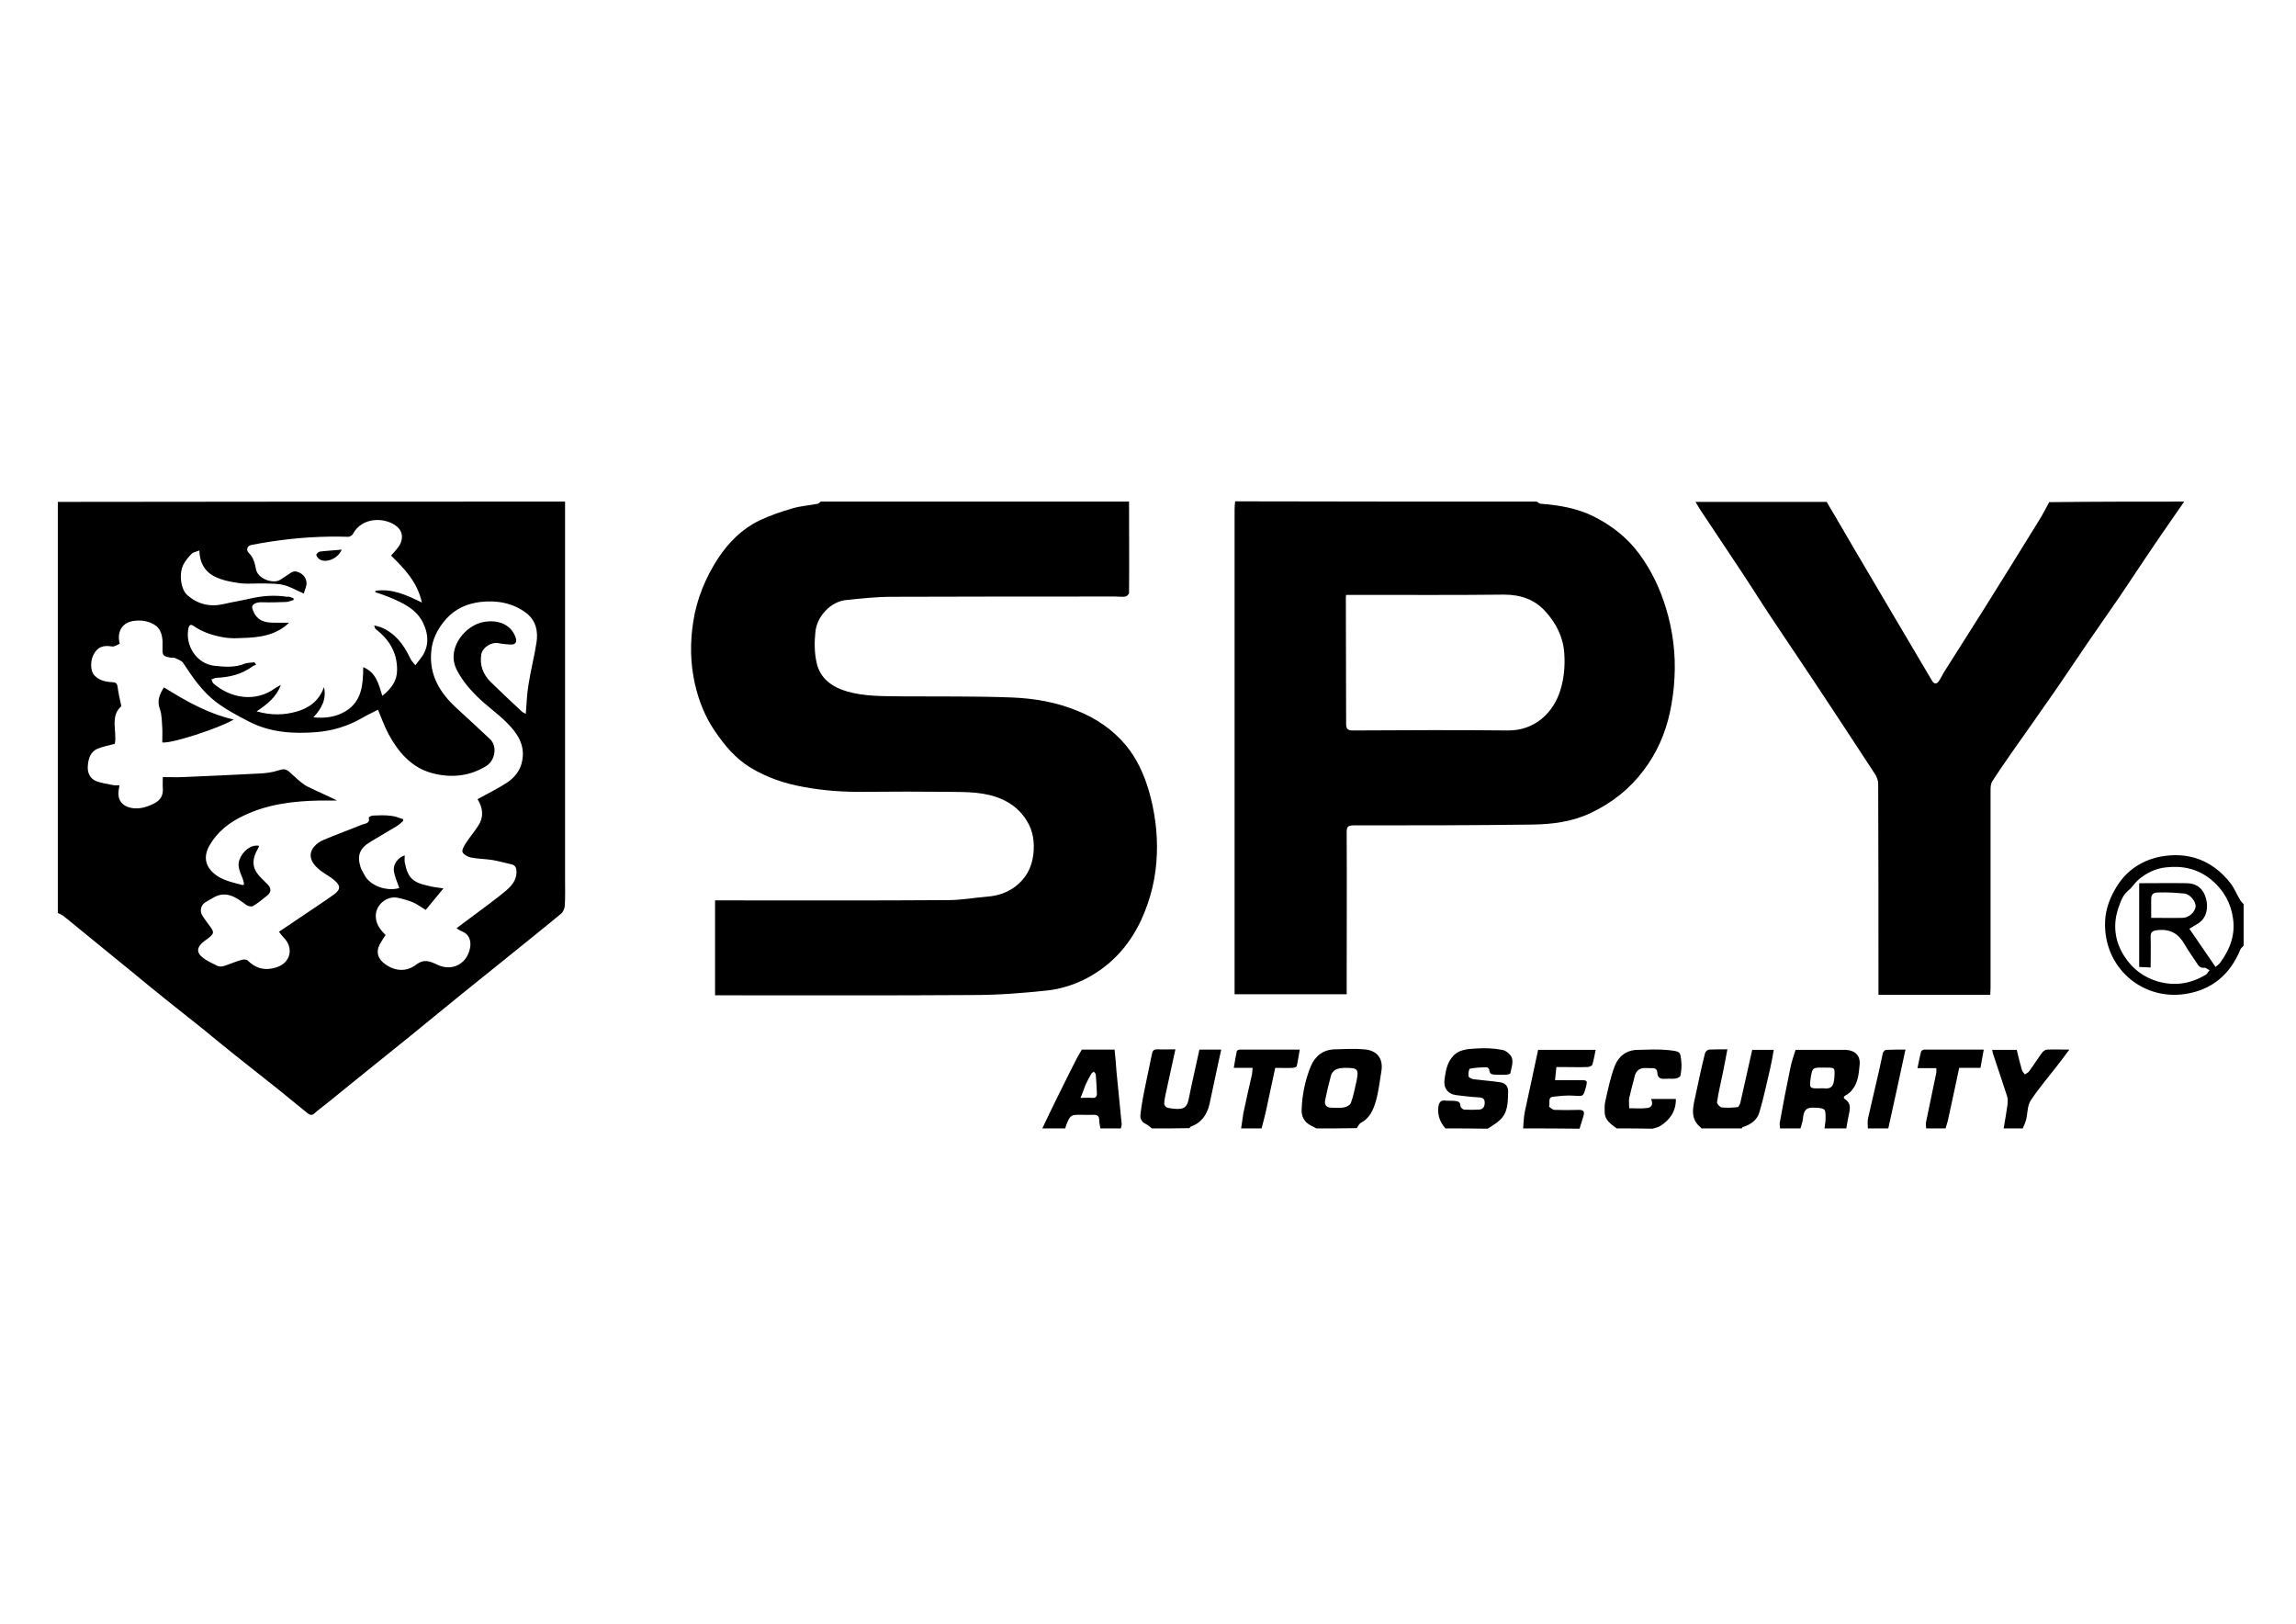 <svg xmlns="http://www.w3.org/2000/svg" xmlns:xlink="http://www.w3.org/1999/xlink" id="Layer_1" x="0px" y="0px" viewBox="0 0 841.9 595.3" style="enable-background:new 0 0 841.9 595.3;" xml:space="preserve"><g>	<path d="M207.2,183.9c0,46.1,0,92.1,0,138.2c0,3.3,0.1,6.7-0.1,10c-0.1,1-0.6,2.3-1.4,2.9c-5.5,4.6-11.1,9-16.6,13.5  c-6.8,5.5-13.7,11-20.5,16.5c-6.2,5-12.3,10.1-18.5,15.1c-10.2,8.2-20.4,16.4-30.6,24.7c-1.4,1.1-2.8,2.1-4.1,3.3  c-1.1,1.1-1.9,0.6-2.9-0.2c-3.6-2.9-7.1-5.8-10.7-8.7c-5.1-4.1-10.3-8.1-15.4-12.2c-4-3.2-7.9-6.4-11.8-9.6  c-4.7-3.8-9.5-7.5-14.2-11.3c-4-3.2-8-6.5-12-9.8c-6.9-5.6-13.7-11.2-20.6-16.8c-1.6-1.3-3.1-2.6-4.7-3.8c-0.6-0.4-1.3-0.7-1.9-1  c0-50.2,0-100.4,0-150.7C83.3,183.9,145.3,183.9,207.2,183.9z M123.6,293.5c-2.5,0-4.6,0-6.6,0c-9.5,0.2-18.8,1.3-27.6,5.5  c-5.3,2.5-9.7,5.9-12.6,11c-1.6,2.8-2,5.9,0.2,8.7c3.1,3.9,7.7,4.6,12,5.8c0.1,0,0.2-0.1,0.5-0.3c-0.3-3-2.9-5.6-1.7-9  c1.2-3.3,4.4-5.7,7.2-5.1c-0.1,0.3-0.2,0.7-0.4,1c-2.2,3.7-2.2,6.8,0.1,9.6c1.1,1.3,2.3,2.4,3.5,3.6c1.3,1.4,1.3,2.8-0.2,4  c-1.7,1.4-3.4,2.8-5.3,3.9c-0.6,0.3-1.9,0-2.5-0.5c-3.4-2.6-7.2-5.3-11.8-2.7c-1,0.6-2.1,1.2-3.1,1.8c-1.5,0.9-2.1,2.9-1.3,4.5  c0.6,1.1,1.4,2.1,2.1,3.1c2.8,3.7,2.8,3.7-1,6.5c-3,2.2-3.3,4.3-0.6,6.3c1.6,1.2,3.4,2,5.2,2.9c0.6,0.3,1.6,0.3,2.3,0.1  c2.2-0.7,4.4-1.7,6.6-2.3c0.7-0.2,1.8-0.2,2.3,0.3c3,3,6.4,3.7,10.3,2.5c5.4-1.6,6.7-7.2,2.7-11.1c-0.6-0.6-1-1.2-1.6-2  c4.9-3.3,9.7-6.5,14.4-9.7c1.9-1.3,3.9-2.6,5.8-4c2.3-1.7,2.5-3.1,0.3-5c-1.5-1.4-3.4-2.3-5.1-3.6c-2.9-2.1-5.4-5.5-2.5-8.9  c0.9-1.1,2.2-2,3.5-2.5c4.7-2,9.5-3.7,14.1-5.6c1-0.4,3-0.3,2.4-2.6c0-0.1,1-0.7,1.5-0.7c2.2-0.1,4.5-0.2,6.7,0.1  c1.5,0.1,2.9,0.8,4.4,1.2c0,0.2,0,0.5,0,0.7c-0.7,0.6-1.4,1.3-2.2,1.8c-3.3,2-6.6,3.9-9.9,5.9c-3.9,2.4-4.8,5-3.5,9.2  c0.3,1,0.9,1.8,1.4,2.8c2,4,8,6.2,12.8,4.9c-0.7-2.2-1.8-4.4-2-6.6c-0.2-2.5,1.9-4.8,4-5.4c0,0.8-0.1,1.7,0,2.5  c0.3,1.4,0.6,2.9,1.3,4.2c1.5,3.1,4.5,3.8,7.5,4.5c1.6,0.4,3.2,0.6,5.4,0.9c-2.3,2.8-4.4,5.4-6.5,7.9c-1.7-1-3.1-2.1-4.7-2.8  c-1.7-0.7-3.5-1.2-5.3-1.6c-4-1-8.2,2.3-8.3,6.4c-0.1,3.2,1.7,5.3,3.6,7.2c-0.8,1.2-1.5,2.2-2.1,3.3c-1.6,3-0.7,5.6,2.1,7.5  c3.7,2.6,7.8,2.6,11,0.2c3.1-2.4,5.2-1.4,8-0.1c5.5,2.6,11-0.4,12-6.4c0.4-2.4-0.4-4.8-2.9-5.8c-0.8-0.3-1.5-0.8-2.1-1.2  c5.4-4.1,10.9-8,16.1-12.1c2.7-2.2,5.7-4.3,5.9-8.3c0-1.4-0.2-2.6-1.8-3c-2.3-0.5-4.6-1.2-7-1.6c-2.6-0.4-5.2-0.4-7.8-0.9  c-1.2-0.2-2.8-1.1-3.2-2c-0.3-0.8,0.6-2.4,1.3-3.4c1.4-2.2,3.2-4.2,4.6-6.5c2-3.2,1.5-6.5-0.4-9.5c3.6-2,7.3-3.8,10.7-6  c2.9-1.9,5.1-4.6,5.7-8.2c1.1-5.8-1.9-10.1-5.6-13.8c-3.6-3.6-8-6.6-11.5-10.2c-2.8-2.8-5.4-6.1-7.1-9.6  c-3.6-7.7,3.4-16.1,10.2-17.2c5.5-0.9,9.8,1.1,11.5,5.5c0.7,1.9,0.1,2.9-1.9,2.8c-1.4-0.1-2.9-0.2-4.3-0.5c-2.6-0.5-5.8,1.5-6.3,4  c-0.7,4,0.6,7.4,3.4,10.2c3.8,3.7,7.7,7.4,11.6,11c0.4,0.3,0.9,0.5,1.3,0.7c0.3-3.7,0.4-7.3,1-10.8c0.8-5.1,2.1-10.1,2.9-15.2  c0.7-4.2-0.2-8.3-3.8-11c-4.9-3.7-10.8-4.7-16.8-4c-4.7,0.6-8.9,2.3-12.4,6.1c-3.3,3.7-5.3,7.7-5.6,12.4  c-0.7,8.4,3.3,14.9,9.3,20.4c4.1,3.8,8.2,7.5,12.3,11.4c2.9,2.8,1.6,7.9-1.2,9.7c-6.3,4-13.3,4.6-20.2,2.7  c-7.4-2-12.2-7.6-15.8-14.2c-1.5-2.8-2.6-5.9-3.9-9c-1.9,1-3.9,1.9-5.8,3c-5.1,3-10.8,4.7-16.6,5.2c-8.5,0.7-17,0.2-24.8-3.8  c-4.3-2.2-8.6-4.5-12.4-7.4c-4.9-3.8-8.4-8.9-11.8-14.1c-0.6-0.9-1.9-1.3-2.9-1.8c-0.5-0.3-1.2-0.1-1.8-0.2c-2.7-0.5-3-0.8-2.9-3.5  c0-0.9,0-1.8,0-2.7c-0.3-3.9-1.8-5.9-5.6-7c-1.4-0.4-3.1-0.5-4.6-0.3c-4.4,0.4-6.7,3.8-5.5,8.4c-0.9,0.4-2,1.2-2.9,1  c-3.1-0.5-5.3,0.1-6.8,3.2c-1,2-1.2,5.7,0.4,7.4c1.8,1.9,4.2,2.4,6.6,2.5c1.1,0.1,1.7,0.3,1.9,1.6c0.3,2.3,0.8,4.6,1.4,7.2  c-4.3,3.7-1.5,9.3-2.4,13.8c-2.3,0.6-4.4,1-6.3,1.8c-2.7,1.1-3.4,3.7-3.6,6.3c-0.2,2.4,0.7,4.6,3.1,5.6c1.9,0.7,4,1,6,1.4  c0.8,0.2,1.6,0.1,2.5,0.1c-0.1,0.8-0.2,1.3-0.3,1.9c-0.5,3.4,1.2,5.7,4.6,6.4c3.2,0.6,6.1-0.4,8.9-1.9c1.9-1.1,2.9-2.9,2.7-5.2  c-0.1-1.3,0-2.7,0-4.2c2.4,0,4.9,0.1,7.3,0c9.3-0.4,18.6-0.8,27.9-1.3c2.5-0.1,5-0.4,7.3-1.2c1.6-0.5,2.6-0.6,3.9,0.6  c2,1.8,4,3.8,6.3,5.2C115.6,289.8,119.4,291.4,123.6,293.5z M107.7,219.4c0,0.2-0.1,0.4-0.1,0.6c-0.9,0.2-1.8,0.7-2.8,0.7  c-2.9,0.1-5.8,0.2-8.7,0.1c-2.2-0.1-4,0.8-3.6,2.2c0.4,1.2,0.9,2.4,1.7,3.2c1.9,2.1,4.7,2.1,7.3,2.1c1.3,0,2.7,0,4.5,0  c-0.8,0.7-1.2,1.1-1.6,1.4c-5.5,4.1-11.9,4.1-18.3,4.3c-1.8,0-3.7-0.2-5.5-0.6c-3.4-0.7-6.7-1.9-9.6-3.9c-1-0.7-1.6-0.5-1.9,0.8  c-1.3,6.4,3,13.1,9.6,13.8c3.7,0.4,7.5,0.7,11.1-0.8c1.1-0.4,2.3-0.3,3.5-0.5c0.2,0.3,0.4,0.6,0.6,0.9c-0.4,0.2-0.9,0.3-1.3,0.6  c-3.9,2.9-8.4,4-13.2,4.2c-0.6,0-1.2,0.4-1.9,0.6c0.3,0.5,0.4,1.2,0.8,1.5c6.1,5.3,15.2,7.1,22.6,1.7c0.6-0.4,1.2-0.7,2.1-1.2  c-1.7,4.5-5,7.1-8.9,9.7c5.3,1.5,10,1.4,14.6,0.1c4.7-1.3,8.4-4.1,10.1-9c1,4.5-0.9,7.9-3.9,11.1c4.4,0.4,8.3-0.1,11.9-2.3  c6-3.7,6.3-9.8,6.4-16.1c4.8,2,5.6,6.2,7,10.5c3.4-2.7,5.4-5.6,5.4-9.4c0.1-6.4-2.9-11.3-7.9-15.1c-0.2-0.2-0.2-0.6-0.5-1.3  c1.2,0.3,2.1,0.5,2.8,0.8c5,2.2,8,6.2,10.3,11c0.4,1,1.2,1.8,2,2.8c0.8-1,1.2-1.6,1.7-2.2c3.4-4.1,3.3-8.8,1.2-13.2  c-2.4-5.1-7.3-7.4-12.3-9.5c-1.7-0.7-3.5-1.3-5.3-1.9c0-0.2,0.1-0.4,0.1-0.5c6-0.9,11.3,1.5,17,4.3c-1.7-7.6-6.4-12.4-11.3-17.2  c0.9-1,1.7-1.9,2.4-2.8c2.2-2.7,2.1-5.9-0.2-7.8c-4.2-3.6-12.9-3.7-16.2,2.7c-0.3,0.5-1.1,1-1.7,1c-9.4-0.3-18.8,0.3-28.1,1.7  c-2.5,0.4-5,0.8-7.5,1.3c-1.7,0.4-1.8,2-0.9,2.9c1.7,1.6,2.2,3.6,2.6,5.7c0.6,4,6.5,5.7,8.9,4.2c1.4-0.9,2.7-1.8,4.1-2.7  c0.5-0.3,1.2-0.5,1.7-0.4c2.2,0.5,3.7,1.9,3.9,4.1c0.1,1.3-0.7,2.7-1,4c-2.8-1.2-4.9-2.5-7.3-3.1c-2.3-0.6-4.8-0.5-7.2-0.6  c-3-0.1-6,0.3-9-0.1c-3-0.4-6.2-1-8.9-2.3c-3.7-1.7-5.8-5-5.9-9.7c-1.1,0.5-2.2,0.6-2.8,1.2c-1.1,1.1-2.1,2.3-2.9,3.7  c-1.9,3.3-1.2,9.3,1.3,11.5c3.8,3.3,8.2,4.4,13.1,3.3c3.4-0.8,6.8-1.3,10.1-2.1c4.5-1,8.9-1.3,13.4-0.6  C106.2,218.6,106.9,219.1,107.7,219.4z"></path>	<path d="M414,183.9c0,11.2,0.1,22.3,0,33.5c0,0.4-0.8,1.2-1.3,1.3c-1.2,0.2-2.5,0-3.8,0c-27.3,0-54.6,0-81.8,0.1  c-5.7,0-11.4,0.6-17,1.2c-5.4,0.6-10.5,5.8-11.1,11.6c-0.4,3.7-0.4,7.6,0.4,11.2c1.2,5.9,5.7,9.1,11.2,10.7  c6.6,1.9,13.5,1.7,20.3,1.8c13.3,0.1,26.5-0.1,39.8,0.4c8.4,0.3,16.7,1.7,24.6,5c6.9,2.8,12.8,6.9,17.5,12.5  c4,4.8,6.6,10.5,8.4,16.5c2.2,7.6,3.3,15.4,3,23.4c-0.3,8.5-2.2,16.5-5.8,24.3c-4.6,9.8-11.6,17.2-21.2,21.9  c-4,1.9-8.5,3.3-12.9,3.8c-9.2,1-18.4,1.7-27.6,1.7c-30.6,0.2-61.3,0.1-91.9,0.1c-0.8,0-1.7,0-2.6,0c0-11.6,0-23.1,0-34.8  c0.9,0,1.8,0,2.6,0c27.6,0,55.3,0.1,82.9-0.1c4.8,0,9.7-0.9,14.5-1.3c3.7-0.3,7-1.4,10-3.6c4-3,6.1-7,6.7-11.8  c0.5-4.3,0-8.6-2.4-12.4c-2.1-3.4-4.9-5.9-8.7-7.7c-6.5-3-13.2-2.8-20-2.9c-10.3-0.1-20.5-0.1-30.8,0c-7.5,0.1-15-0.4-22.4-1.8  c-6.8-1.2-13.3-3.4-19.3-7c-5.6-3.4-9.6-8.2-13.2-13.5c-3.6-5.3-5.9-11.1-7.3-17.3c-1.7-7.5-1.8-15.2-0.6-22.8  c1.3-8.4,4.5-16.1,9.1-23.2c3.9-5.9,8.8-10.8,15.2-13.9c3.8-1.8,7.9-3.2,12-4.4c3-0.9,6.2-1.1,9.3-1.7c0.4-0.1,0.8-0.5,1.1-0.8  C338.7,183.9,376.4,183.9,414,183.9z"></path>	<path d="M563.5,183.9c0.5,0.3,1,0.8,1.6,0.8c6.8,0.5,13.4,1.7,19.4,4.7c6.5,3.3,12.2,7.7,16.6,13.7c4.5,6.1,7.6,12.7,9.8,19.9  c2.5,8.3,3.6,16.8,3.1,25.5c-0.2,4.3-0.8,8.6-1.7,12.8c-1.7,7.7-4.8,14.8-9.6,21.1c-5.1,6.8-11.5,11.9-19.3,15.6  c-6.9,3.3-14.2,4.2-21.5,4.3c-21.8,0.3-43.7,0.3-65.5,0.3c-2,0-2.6,0.4-2.6,2.5c0.1,18.9,0,37.8,0,56.7c0,0.8,0,1.7,0,2.7  c-13.7,0-27.3,0-41.1,0c0-1.9,0-3.8,0-5.8c0-57.3,0-114.7,0-172c0-1,0.1-1.9,0.2-2.9C489.8,183.9,526.7,183.9,563.5,183.9z   M493.6,218.1c-0.1,0.6-0.1,0.8-0.1,1.1c0,15.4,0.1,30.8,0.1,46.2c0,1.8,0.6,2.4,2.4,2.4c19-0.1,38-0.2,56.9,0  c9.7,0.1,16.7-6.3,19.3-14.9c1.3-4.3,1.7-8.7,1.4-13.3c-0.4-6.1-3-11.1-6.9-15.4c-3.9-4.4-9.1-6.2-15.2-6.2  c-17.6,0.2-35.3,0.1-53,0.1C497,218.1,495.4,218.1,493.6,218.1z"></path>	<path d="M800.9,183.9c-4.7,6.8-9.4,13.5-14,20.4c-3.2,4.7-6.3,9.5-9.5,14.2c-3.9,5.7-7.8,11.2-11.7,16.9c-4.4,6.4-8.6,12.8-13,19.1  c-5,7.2-10.1,14.4-15.1,21.5c-2.4,3.5-4.8,6.9-7.1,10.5c-0.5,0.8-0.6,2-0.6,3c0,24.2,0,48.4,0,72.6c0,0.8-0.1,1.6-0.1,2.6  c-13.7,0-27.3,0-41,0c0-0.9,0-1.7,0-2.5c0-25,0-49.9-0.1-74.9c0-1.1-0.5-2.4-1.1-3.4c-7.4-11.3-14.8-22.6-22.3-33.9  c-5.2-7.8-10.4-15.5-15.6-23.3c-3.8-5.7-7.4-11.5-11.2-17.2c-5.1-7.7-10.2-15.3-15.3-23c-0.5-0.8-1-1.7-1.5-2.5c16,0,32.1,0,48.1,0  c1.1,1.8,2.1,3.6,3.2,5.4c4.6,7.9,9.2,15.8,13.9,23.7c4.1,7,8.3,14,12.4,21c3,5.1,6.1,10.3,9.1,15.4c0.8,1.4,1.8,1.4,2.6,0.1  c0.8-1.1,1.3-2.4,2.1-3.6c4.8-7.6,9.7-15.3,14.5-22.9c6.7-10.7,13.4-21.5,20-32.2c1.4-2.2,2.6-4.6,3.8-6.8  C768,183.9,784.4,183.9,800.9,183.9z"></path>	<path d="M822.7,346.7c-0.4,0.5-1,0.9-1.2,1.4c-3.7,9.1-10.4,14.8-20.1,16.3c-16.2,2.5-30.2-10-29.5-26.6c0.2-4.8,1.9-9,4.4-13  c3.7-5.9,9.3-9.4,15.7-10.7c10.3-2,19.2,1.2,25.8,9.6c1.5,1.9,2.4,4.3,3.7,6.4c0.3,0.5,0.8,0.9,1.2,1.4  C822.7,336.7,822.7,341.7,822.7,346.7z M802.8,340.5c3.2,4.7,6.3,9.2,9.6,14c0.6-0.5,1.3-1,1.8-1.7c3.5-4.8,5.5-10.1,4.6-16.1  c-0.8-5.7-3.5-10.5-8-14.2c-4.9-4-10.5-5.2-16.6-4.5c-3.9,0.4-7.3,2.1-10.3,4.7c-1.3,1.2-2.2,2.8-3.4,3.7c-2.1,1.7-2.8,3.9-3.6,6.1  c-2.3,6.4-1.5,12.7,2.2,18.3c2.9,4.4,6.8,7.4,12,9c6.4,1.8,12.2,0.9,17.8-2.5c0.5-0.3,0.8-1.1,1.3-1.6c-0.7-0.3-1.3-1-2-0.9  c-1.4,0.1-2-0.6-2.6-1.6c-1.5-2.3-3.1-4.5-4.5-6.9c-2.2-3.9-5.2-5.8-9.9-5.3c-2,0.2-2.7,0.7-2.6,2.7c0.1,3.5,0,7.1,0,11  c-1.5-0.1-2.8-0.1-4.2-0.2c0-10.5,0-20.7,0-30.7c6.1,0,11.8-0.1,17.6,0c3.7,0.1,6,2.2,6.9,5.6c0.9,3.3,0.3,7.1-2.8,9.1  C805,339.2,803.8,339.9,802.8,340.5z M788.8,336.5c4.1,0,7.8,0.1,11.6,0c2.4-0.1,4.5-2.2,4.7-4.2c0.1-1.7-2-4.5-4.1-4.7  c-3.1-0.3-6.2-0.5-9.3-0.4c-1.1,0-2.9,0-2.9,2.2C788.8,331.6,788.8,334,788.8,336.5z"></path>	<path d="M652.7,413.7c0-0.7-0.2-1.5-0.1-2.1c1.2-6.7,2.5-13.4,3.9-20.1c0.4-2.2,1.2-4.3,1.9-6.6c5,0,10.3,0,15.6,0c1,0,2,0,2.9,0  c3.3,0.2,5.3,2.1,5,5.4c-0.3,3-0.5,6.2-2.4,8.8c-0.7,1-1.6,1.9-2.6,2.4c-1.2,0.6-0.9,1.2-0.2,1.6c1.7,1.2,1.8,2.8,1.4,4.7  c-0.4,2-0.8,3.9-1.1,5.9c-2.7,0-5.3,0-8,0c0.1-1.1,0.4-2.3,0.4-3.4c0-1.2,0.1-3.2-0.6-3.6c-1.3-0.7-3.1-0.6-4.6-0.6  c-2.5,0.1-2.9,2-3.1,4c-0.1,1.2-0.6,2.4-0.9,3.6C657.7,413.7,655.2,413.7,652.7,413.7z M667.6,399c0.3,0,0.7,0,1,0  c2.8,0.3,4-0.4,4.1-5.3c0-2.3,0-2.3-3.8-2.3c-0.3,0-0.6,0-0.8,0c-3.4,0-3.5,0.1-4.1,3.4C663.4,399.1,663.4,399.1,667.6,399z"></path>	<path d="M482.7,413.7c-0.7-0.4-1.4-0.7-2.1-1.1c-2.5-1.3-3.5-3.5-3.3-6.1c0.2-5.3,1.3-10.5,3.3-15.5c1.6-3.8,4.5-6.2,8.9-6.3  c3.6-0.1,7.2-0.3,10.7,0c5,0.4,7.1,3.6,6.3,8.2c-0.6,3.6-1,7.3-2,10.8c-0.9,3.1-2.2,6.2-5.4,7.9c-0.7,0.3-1.1,1.3-1.6,2  C492.5,413.7,487.6,413.7,482.7,413.7z M493.5,391.5c-3.3,0-4.9,0.8-5.5,3c-0.8,2.9-1.5,5.9-2.1,8.9c-0.3,1.6,0.4,2.7,2.3,2.7  c1.5,0,3.1,0.2,4.6-0.1c1-0.2,2.4-0.9,2.6-1.8c0.9-2.5,1.4-5.2,2-7.8C498.3,392,497.9,391.5,493.5,391.5z"></path>	<path d="M530,413.7c-1.9-2.2-2.9-4.7-2.6-7.7c0.2-1.7,0.8-2.8,2.7-2.5c1,0.1,2.1,0,3.1,0.1c1.1,0.1,2.4,0.2,2.3,1.9  c0,0.4,0.8,1.2,1.3,1.3c1.9,0.1,3.8,0.1,5.6,0c1.5-0.1,2.1-1.3,2-2.7c0-1.4-0.9-1.7-2.2-1.8c-2.8-0.1-5.5-0.5-8.2-0.8  c-3.2-0.4-4.8-2.7-4.3-5.9c0.4-2.8,0.8-5.5,2.6-7.8c2.3-3.1,5.7-3.2,9-3.4c3.2-0.2,6.4-0.1,9.5,0.5c1.4,0.2,3.2,1.7,3.6,3  c0.5,1.7-0.2,3.7-0.6,5.6c0,0.2-1,0.5-1.5,0.5c-1.3,0.1-2.5,0-3.8,0c-1.3,0-2.4-0.2-2.4-1.8c0-0.3-0.6-0.9-0.9-0.9  c-2.1,0-4.2,0.1-6.2,0.5c-0.4,0.1-0.7,1.9-0.5,2.8c0.1,0.5,1.2,1,2,1.1c3.2,0.4,6.5,0.6,9.7,1.1c1.8,0.3,2.9,1.5,2.8,3.5  c-0.1,3.8,0,7.6-3.1,10.4c-1.3,1.2-2.9,2.1-4.4,3.1C540.3,413.7,535.2,413.7,530,413.7z"></path>	<path d="M382.2,413.7c1.8-3.8,3.6-7.6,5.5-11.4c2.4-4.9,4.9-9.9,7.4-14.8c0.5-0.9,1-1.7,1.6-2.7c3.9,0,7.9,0,12,0  c0.3,2.7,0.5,5.4,0.7,8.1c0.6,6.4,1.3,12.8,1.9,19.2c0,0.5-0.2,1.1-0.3,1.6c-2.5,0-5,0-7.5,0c-0.1-0.9-0.4-1.7-0.4-2.6  c0-1.6-0.4-2.5-2.2-2.4c-1.5,0.1-3.1,0-4.6,0c-3.6,0-3.8,0.1-5.2,3.4c-0.2,0.5-0.3,1-0.5,1.6C387.8,413.7,385,413.7,382.2,413.7z   M396.2,402.5c1.7,0,2.9-0.1,4.1,0c1.6,0.2,2-0.6,1.9-1.9c-0.1-2.2-0.2-4.4-0.4-6.6c0-0.4-0.4-0.7-0.7-1.1  c-0.3,0.2-0.7,0.4-0.9,0.7c-0.8,1.4-1.5,2.7-2.2,4.2C397.5,399.3,396.9,400.8,396.2,402.5z"></path>	<path d="M623.8,413.7c0-0.1,0-0.2,0-0.2c-4.3-3.3-3-7.6-2.1-11.8c1.1-5.2,2.2-10.4,3.5-15.6c0.1-0.5,0.9-1.2,1.4-1.3  c2.1-0.1,4.3-0.1,6.8-0.1c-0.6,3.1-1.1,6-1.7,8.8c-0.7,3.5-1.6,7-2.1,10.6c-0.1,0.6,1.1,1.8,1.7,1.9c1.9,0.2,3.9,0.1,5.8-0.1  c0.4,0,0.8-0.9,1-1.4c1.5-6.5,2.9-13,4.4-19.6c2.6,0,5.1,0,7.9,0c-0.4,2.4-0.8,4.6-1.3,6.8c-1.3,5.4-2.4,10.9-4,16.2  c-0.8,2.7-3.2,4.5-6.1,5.3c-0.1,0-0.2,0.3-0.3,0.5C633.6,413.7,628.7,413.7,623.8,413.7z"></path>	<path d="M422.4,413.7c-0.8-0.6-1.5-1.3-2.4-1.7c-1.6-0.8-2-2.2-1.8-3.6c0.4-3.3,1-6.7,1.7-10c0.8-4,1.7-8,2.5-12  c0.2-1.1,0.6-1.7,1.9-1.7c2.3,0.1,4.5,0,6.7,0c-1.3,5.8-2.4,11.2-3.6,16.5c-0.2,1.1-0.5,2.3-0.5,3.5c0,0.4,0.5,1.1,0.9,1.3  c0.9,0.3,1.9,0.4,2.8,0.5c2.8,0.2,4.6,0.1,5.3-3.7c1.2-6,2.6-11.9,3.9-18c2.5,0,5,0,8,0c-0.4,1.7-0.7,3.4-1.1,5  c-1.1,5-2.1,10-3.2,15c-0.9,3.9-3,6.9-7,8.3c-0.1,0-0.2,0.3-0.3,0.5C431.6,413.7,427,413.7,422.4,413.7z"></path>	<path d="M592.8,413.7c-2.1-1.6-4.4-3-4.4-6.1c0-1.2-0.1-2.5,0.2-3.7c1-4.4,1.9-8.9,3.5-13.1c1.4-3.6,4.4-5.9,8.5-5.9  c3.8-0.1,7.6-0.3,11.3,0.1c4.4,0.5,4.2,0.6,4.6,4.1c0.2,1.7,0,3.5-0.3,5.2c-0.1,0.5-1.1,1-1.7,1.1c-1.2,0.2-2.4,0-3.5,0.1  c-1.7,0.1-3.2,0.1-3.3-2.3c0-1.1-0.8-1.7-2-1.6c-2.1,0.1-4.4-0.7-5.8,1.7c-0.4,0.7-0.6,1.6-0.8,2.5c-0.6,2.3-1.2,4.5-1.7,6.8  c-0.2,1.1,0,2.3,0,3.7c2.4,0,4.6,0.2,6.7-0.1c1.5-0.2,2.2-1.4,1.3-3.3c3.1,0,6.1,0,9.1,0c0.1,4.4-2.1,7.6-5.7,9.9  c-0.8,0.5-1.9,0.7-2.8,1C601.5,413.7,597.1,413.7,592.8,413.7z"></path>	<path d="M558.5,413.7c0.2-2,0.2-4,0.6-6c1.6-7.6,3.3-15.1,4.9-22.8c6.9,0,13.9,0,21.1,0c-0.4,1.9-0.7,3.7-1.2,5.4  c-0.2,0.5-1.2,0.9-1.8,0.9c-3.1,0.1-6.1,0-9.2,0c-0.7,0-1.4,0-2.2,0c-0.2,1.6-0.3,3.1-0.5,4.8c3.2,0,6,0,8.8,0c3.2,0,3.2,0,2.4,3  c-0.9,3.1-0.9,2.9-4.2,2.7c-2.6-0.2-5.2,0.1-7.8,0.4c-2,0.3-0.9,2.3-1.4,3.5c-0.1,0.1,1.2,1.2,1.9,1.3c3,0.1,6,0.1,9,0  c1.5,0,2.2,0.4,1.8,2c-0.5,1.6-1,3.3-1.5,4.9C572.2,413.7,565.3,413.7,558.5,413.7z"></path>	<path d="M734.7,413.7c0.5-2.9,1-5.7,1.4-8.6c0.1-1.1,0.2-2.4-0.2-3.4c-1.7-5.3-3.5-10.5-5.2-15.7c-0.1-0.3-0.1-0.7-0.2-1.1  c3,0,5.9,0,9,0c0.6,2.5,1.2,5,1.9,7.4c0.2,0.6,0.7,1.1,1.1,1.6c0.5-0.4,1.2-0.6,1.5-1.1c1.7-2.3,3.2-4.7,4.9-7c0.4-0.5,1.2-1,1.8-1  c2.5-0.1,5,0,8.1,0c-1.8,2.4-3.4,4.6-5,6.6c-3.1,4-6.4,7.8-9.2,12.1c-1.2,1.9-1.1,4.5-1.6,6.8c-0.3,1.2-0.8,2.3-1.3,3.4  C739.5,413.7,737.1,413.7,734.7,413.7z"></path>	<path d="M455.1,413.7c0.3-1.8,0.5-3.7,0.8-5.5c1-4.8,2.1-9.6,3.2-14.4c0.1-0.7,0.1-1.3,0.2-2.3c-2.3,0-4.4,0-6.9,0  c0.4-2.2,0.7-4.2,1.1-6.1c0.1-0.3,0.7-0.6,1.1-0.6c7.2,0,14.5,0,22,0c-0.4,2.2-0.7,4.2-1.1,6.1c-0.1,0.3-1,0.6-1.6,0.6  c-2,0.1-4,0-6.3,0c-1.1,5.2-2.2,10.3-3.3,15.4c-0.5,2.3-1.1,4.5-1.7,6.8C460.1,413.7,457.6,413.7,455.1,413.7z"></path>	<path d="M706.3,413.7c0-0.7-0.2-1.4-0.1-2.1c1.2-6.1,2.6-12.2,3.8-18.3c0.1-0.5,0-1,0-1.7c-2.2,0-4.4,0-6.9,0  c0.5-2.2,0.8-4.1,1.3-6c0.1-0.4,0.8-0.8,1.2-0.8c7.2,0,14.3,0,21.8,0c-0.4,2.3-0.8,4.4-1.2,6.7c-2.7,0-5.3,0-7.8,0  c-1.4,6.7-2.8,13.1-4.2,19.5c-0.2,0.9-0.6,1.8-0.8,2.7C711,413.7,708.6,413.7,706.3,413.7z"></path>	<path d="M684.9,413.7c0-1.3-0.2-2.6,0.1-3.8c1.3-5.8,2.7-11.6,4-17.3c0.5-2.2,0.9-4.3,1.4-6.5c0.1-0.5,0.8-1.2,1.2-1.2  c2.2-0.1,4.4-0.1,7.1-0.1c-2.1,9.9-4.2,19.4-6.3,28.9C689.9,413.7,687.4,413.7,684.9,413.7z"></path>	<path d="M59.5,272.2c0-1.9,0.1-3.6,0-5.4c-0.2-2.3-0.1-4.8-0.9-6.9c-1.1-3-0.1-5.3,1.5-7.9c7.9,4.9,16,9.6,25.6,11.8  C80.1,267.1,62.7,272.7,59.5,272.2z"></path>	<path d="M125.3,201.5c-1.4,3.4-5.9,5.1-8.2,3.5c-0.5-0.4-1.1-1.1-1.1-1.6c0-0.4,0.8-1.1,1.4-1.2  C119.9,201.9,122.4,201.8,125.3,201.5z"></path></g></svg>